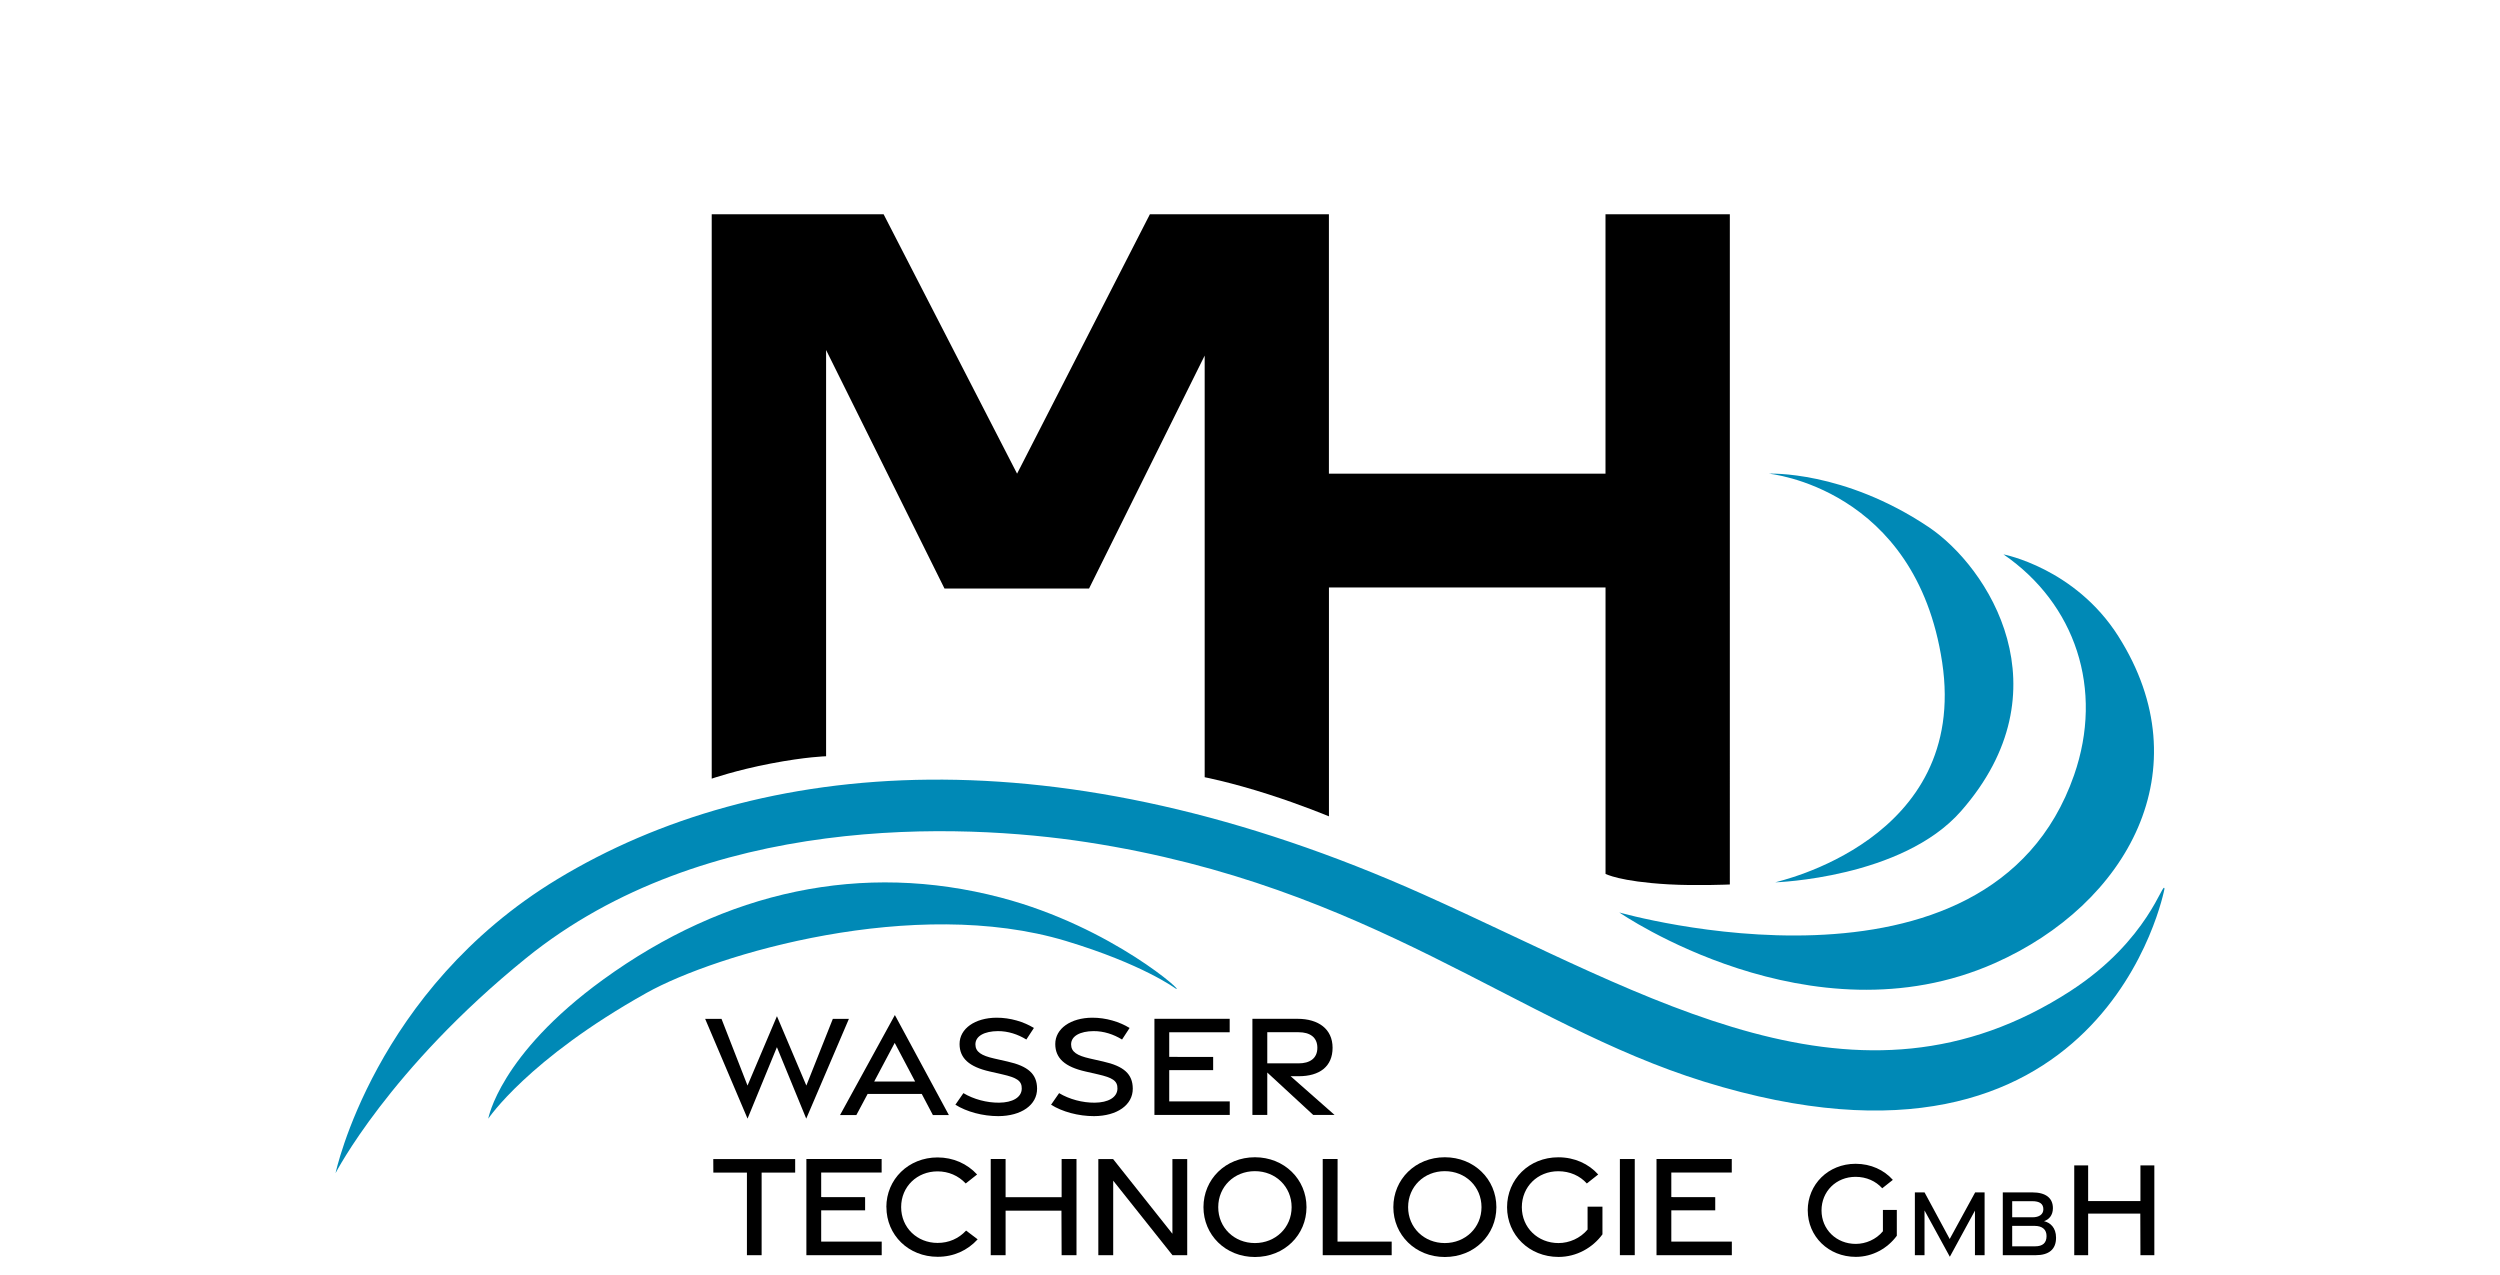<?xml version="1.0" encoding="UTF-8"?>
<svg xmlns="http://www.w3.org/2000/svg" id="Ebene_1" version="1.1" viewBox="0 0 722.83 368.5">
  <defs>
    <style>
      .st0 {
        fill: #0089b6;
      }
    </style>
  </defs>
  <g>
    <path class="st0" d="M598.72,286.47c22.66-14.69,26.77-32.34,27.1-29.49,0,0-17.14,91.7-133.07,55.77-54.17-16.79-95.99-56.53-178.4-69.23-37.04-5.71-110.56-8.37-162.27,33.53-39.59,32.07-55.06,62.14-55.06,62.14,0,0,11.2-52.97,64.19-85.03,58.32-35.29,144.78-42.84,250.44,4.5,65.67,29.42,125.37,67.82,187.08,27.81Z"></path>
    <path class="st0" d="M612.5,184c24.38,38.45,2.63,77.46-35.78,94.49-53.2,23.6-108.53-14.67-108.53-14.67,0,0,106.97,30.71,131.49-39.7,8.66-24.87.37-49.55-20.41-63.83,0,0,20.69,3.91,33.23,23.7Z"></path>
    <path class="st0" d="M513.3,255.11c.4-.27,56.04-11.96,48.24-63.64-7.63-50.56-50.15-54.52-50.15-54.52,0,0,21.67-1.02,46.2,15.41,17.33,11.61,40.15,47.14,9.4,82.17-17.03,19.41-53.69,20.58-53.69,20.58Z"></path>
  </g>
  <path d="M464.2,61.95v75h-79.97V61.95h-51.76l-38.4,75-38.59-75h-49.7v163.18s7.08-2.45,17.02-4.36c10.36-1.99,16.05-2.11,16.05-2.11v-117.46l34.23,68.96h41.8l33.43-67.35v121.91s7.41,1.42,18.33,4.91c9.73,3.11,17.6,6.4,17.6,6.4v-66.17h79.97v82.8s3.99,2.22,18.17,3.03c8.05.46,17.77.04,17.77.04V61.95h-35.93Z"></path>
  <g>
    <path d="M203.89,294.58h4.72l7.52,19.29,8.51-20.06,8.5,20.06,7.66-19.29h4.65l-12.34,28.85-8.48-20.66-8.49,20.66-12.26-28.85Z"></path>
    <path d="M258.73,293.47l15.62,28.93h-4.62l-3.22-6.11h-15.65l-3.26,6.11h-4.72l15.86-28.93ZM264.59,312.7l-5.9-11.17-5.93,11.17h11.83Z"></path>
    <path d="M288.67,322.71c-4.52.01-9.2-1.26-12.44-3.3l2.32-3.35c2.97,1.78,6.77,2.79,10.31,2.76,3.88-.03,6.51-1.51,6.56-4.04.06-2.33-1.51-3.2-5.59-4.14l-3.67-.84c-5.95-1.35-8.7-3.83-8.72-7.92-.02-4.51,4.52-7.59,10.65-7.63,4.04-.02,7.97,1.2,10.84,2.97l-2.18,3.34c-2.45-1.5-5.27-2.45-8.27-2.43-3.82.04-6.49,1.4-6.46,3.87.02,2.15,1.74,3.21,5.39,4.04l3.92.89c5.91,1.33,8.5,3.59,8.52,7.83.02,4.72-4.54,7.92-11.19,7.95h0Z"></path>
    <path d="M303.9,319.41l2.32-3.35c2.97,1.78,6.76,2.79,10.3,2.76,3.88-.03,6.51-1.51,6.57-4.04.06-2.33-1.51-3.2-5.59-4.14l-3.67-.84c-5.95-1.35-8.7-3.83-8.72-7.92-.02-4.51,4.52-7.59,10.65-7.63,4.04-.02,7.97,1.2,10.84,2.97l-2.18,3.34c-2.45-1.5-5.27-2.45-8.27-2.43-3.83.04-6.49,1.4-6.46,3.87.02,2.15,1.74,3.21,5.39,4.04l3.92.89c5.91,1.33,8.5,3.59,8.52,7.83.02,4.72-4.54,7.92-11.19,7.95-4.52.01-9.2-1.26-12.44-3.3Z"></path>
    <path d="M333.79,294.57h21.75v3.9h-17.48v7.11l12.7.02v3.8h-12.7v9.04h17.5v3.93h-21.78v-27.8Z"></path>
    <path d="M379.7,322.37l-13.29-12.27v12.27h-4.3v-27.8h13.04c6.07,0,10.14,2.97,10.14,8.37s-3.72,8.23-9.81,8.23h-2.32l12.7,11.19h-6.15ZM366.41,307.45h9.07c3.21,0,5.41-1.42,5.41-4.5s-2.2-4.5-5.41-4.5h-9.07v9.01Z"></path>
    <path d="M215.96,339.04h-9.71l-.02-3.92h23.68v3.92h-9.7v23.88h-4.25v-23.88Z"></path>
    <path d="M233.16,335.11h21.75v3.9h-17.48v7.11l12.7.02v3.8h-12.7v9.04h17.5v3.93h-21.78v-27.8Z"></path>
    <path d="M256.27,349.02c0-8.06,6.41-14.37,14.81-14.37,4.52,0,8.56,1.81,11.43,4.93l-3.29,2.6c-2.12-2.27-4.99-3.5-8.14-3.5-5.91,0-10.53,4.38-10.53,10.33s4.62,10.36,10.53,10.36c3.26,0,6.09-1.25,8.25-3.57l3.34,2.53c-2.94,3.22-6.92,5.05-11.57,5.05-8.42,0-14.81-6.28-14.81-14.37Z"></path>
    <path d="M286.45,335.11h4.3v11.04h16.2v-11.04h4.3v27.8h-4.3l-.05-12.86h-16.15v12.86h-4.3v-27.8Z"></path>
    <path d="M317.55,335.12h4.28l17.15,21.6v-21.6h4.28v27.8h-4.26l-17.14-21.55v21.55h-4.3v-27.79Z"></path>
    <path d="M347.96,349.02c0-8.05,6.38-14.42,14.88-14.42s14.91,6.38,14.91,14.42-6.38,14.42-14.91,14.42-14.88-6.41-14.88-14.42ZM373.45,349.03c0-5.92-4.62-10.41-10.62-10.41s-10.6,4.49-10.6,10.41,4.62,10.38,10.6,10.38,10.62-4.49,10.62-10.38Z"></path>
    <path d="M382.44,335.11h4.3l-.02,23.88h15.66v3.92h-19.94v-27.8Z"></path>
    <path d="M402.86,349.02c0-8.05,6.38-14.42,14.88-14.42s14.91,6.38,14.91,14.42-6.38,14.42-14.91,14.42-14.88-6.41-14.88-14.42ZM428.35,349.03c0-5.92-4.62-10.41-10.62-10.41s-10.6,4.49-10.6,10.41,4.62,10.38,10.6,10.38,10.62-4.49,10.62-10.38Z"></path>
    <path d="M435.74,349.05c0-8.03,6.32-14.44,14.82-14.44,4.75,0,8.81,1.92,11.53,4.97l-3.29,2.6c-1.96-2.2-4.88-3.54-8.25-3.54-5.99,0-10.54,4.49-10.54,10.4s4.61,10.37,10.6,10.37c3.12,0,6.31-1.39,8.41-3.91v-6.61h4.3v8c-2.81,3.85-7.45,6.53-12.7,6.53-8.5,0-14.88-6.38-14.88-14.38Z"></path>
    <path d="M468.36,335.11h4.3v27.8h-4.3v-27.8Z"></path>
    <path d="M478.96,335.11h21.75v3.9h-17.48v7.11l12.7.02v3.8h-12.7v9.04h17.5v3.93h-21.78v-27.8Z"></path>
    <path d="M522.67,349.97c0-7.5,5.9-13.48,13.84-13.48,4.44,0,8.23,1.8,10.77,4.65l-3.07,2.43c-1.84-2.06-4.56-3.31-7.71-3.31-5.59,0-9.84,4.19-9.84,9.71s4.3,9.68,9.89,9.68c2.92,0,5.9-1.29,7.86-3.65v-6.17h4.02v7.47c-2.63,3.59-6.95,6.1-11.86,6.1-7.94,0-13.89-5.96-13.89-13.43Z"></path>
    <path d="M556.44,350v12.91h-2.79v-18.15h2.8l7.27,13.48,7.36-13.48h2.73v18.15h-2.79v-12.88l-7.26,13.34-7.31-13.37Z"></path>
    <path d="M579.07,344.76h8.57c3.8,0,5.92,1.59,5.92,4.56,0,2.1-1.19,3.31-2.57,3.76,1.78.41,3.48,1.84,3.48,4.78,0,3.38-2.06,5.06-5.94,5.06h-9.46v-18.15ZM587.66,351.96c1.94,0,3.14-.85,3.14-2.32,0-1.6-1.09-2.34-3.23-2.34h-5.78v4.65h5.87ZM588.44,360.35c2.13,0,3.28-.96,3.28-2.94.02-1.88-1.19-2.97-3.46-2.97h-6.47v5.91h6.65Z"></path>
    <path d="M599.73,336.95h4.02v10.31h15.12v-10.31h4.02v25.96h-4.02l-.04-12.01h-15.08v12.01h-4.02v-25.96Z"></path>
  </g>
  <path class="st0" d="M141.17,323.45s3.2-18.42,33.13-40.16c35.53-25.8,75.05-34.25,115.03-23.78,32.4,8.49,54.37,28.59,50.47,26.24,0,0-9.47-7.01-31.66-13.7-43.65-13.15-101.02,3.75-121.19,15.02-34.35,19.2-45.78,36.38-45.78,36.38Z"></path>
</svg>
